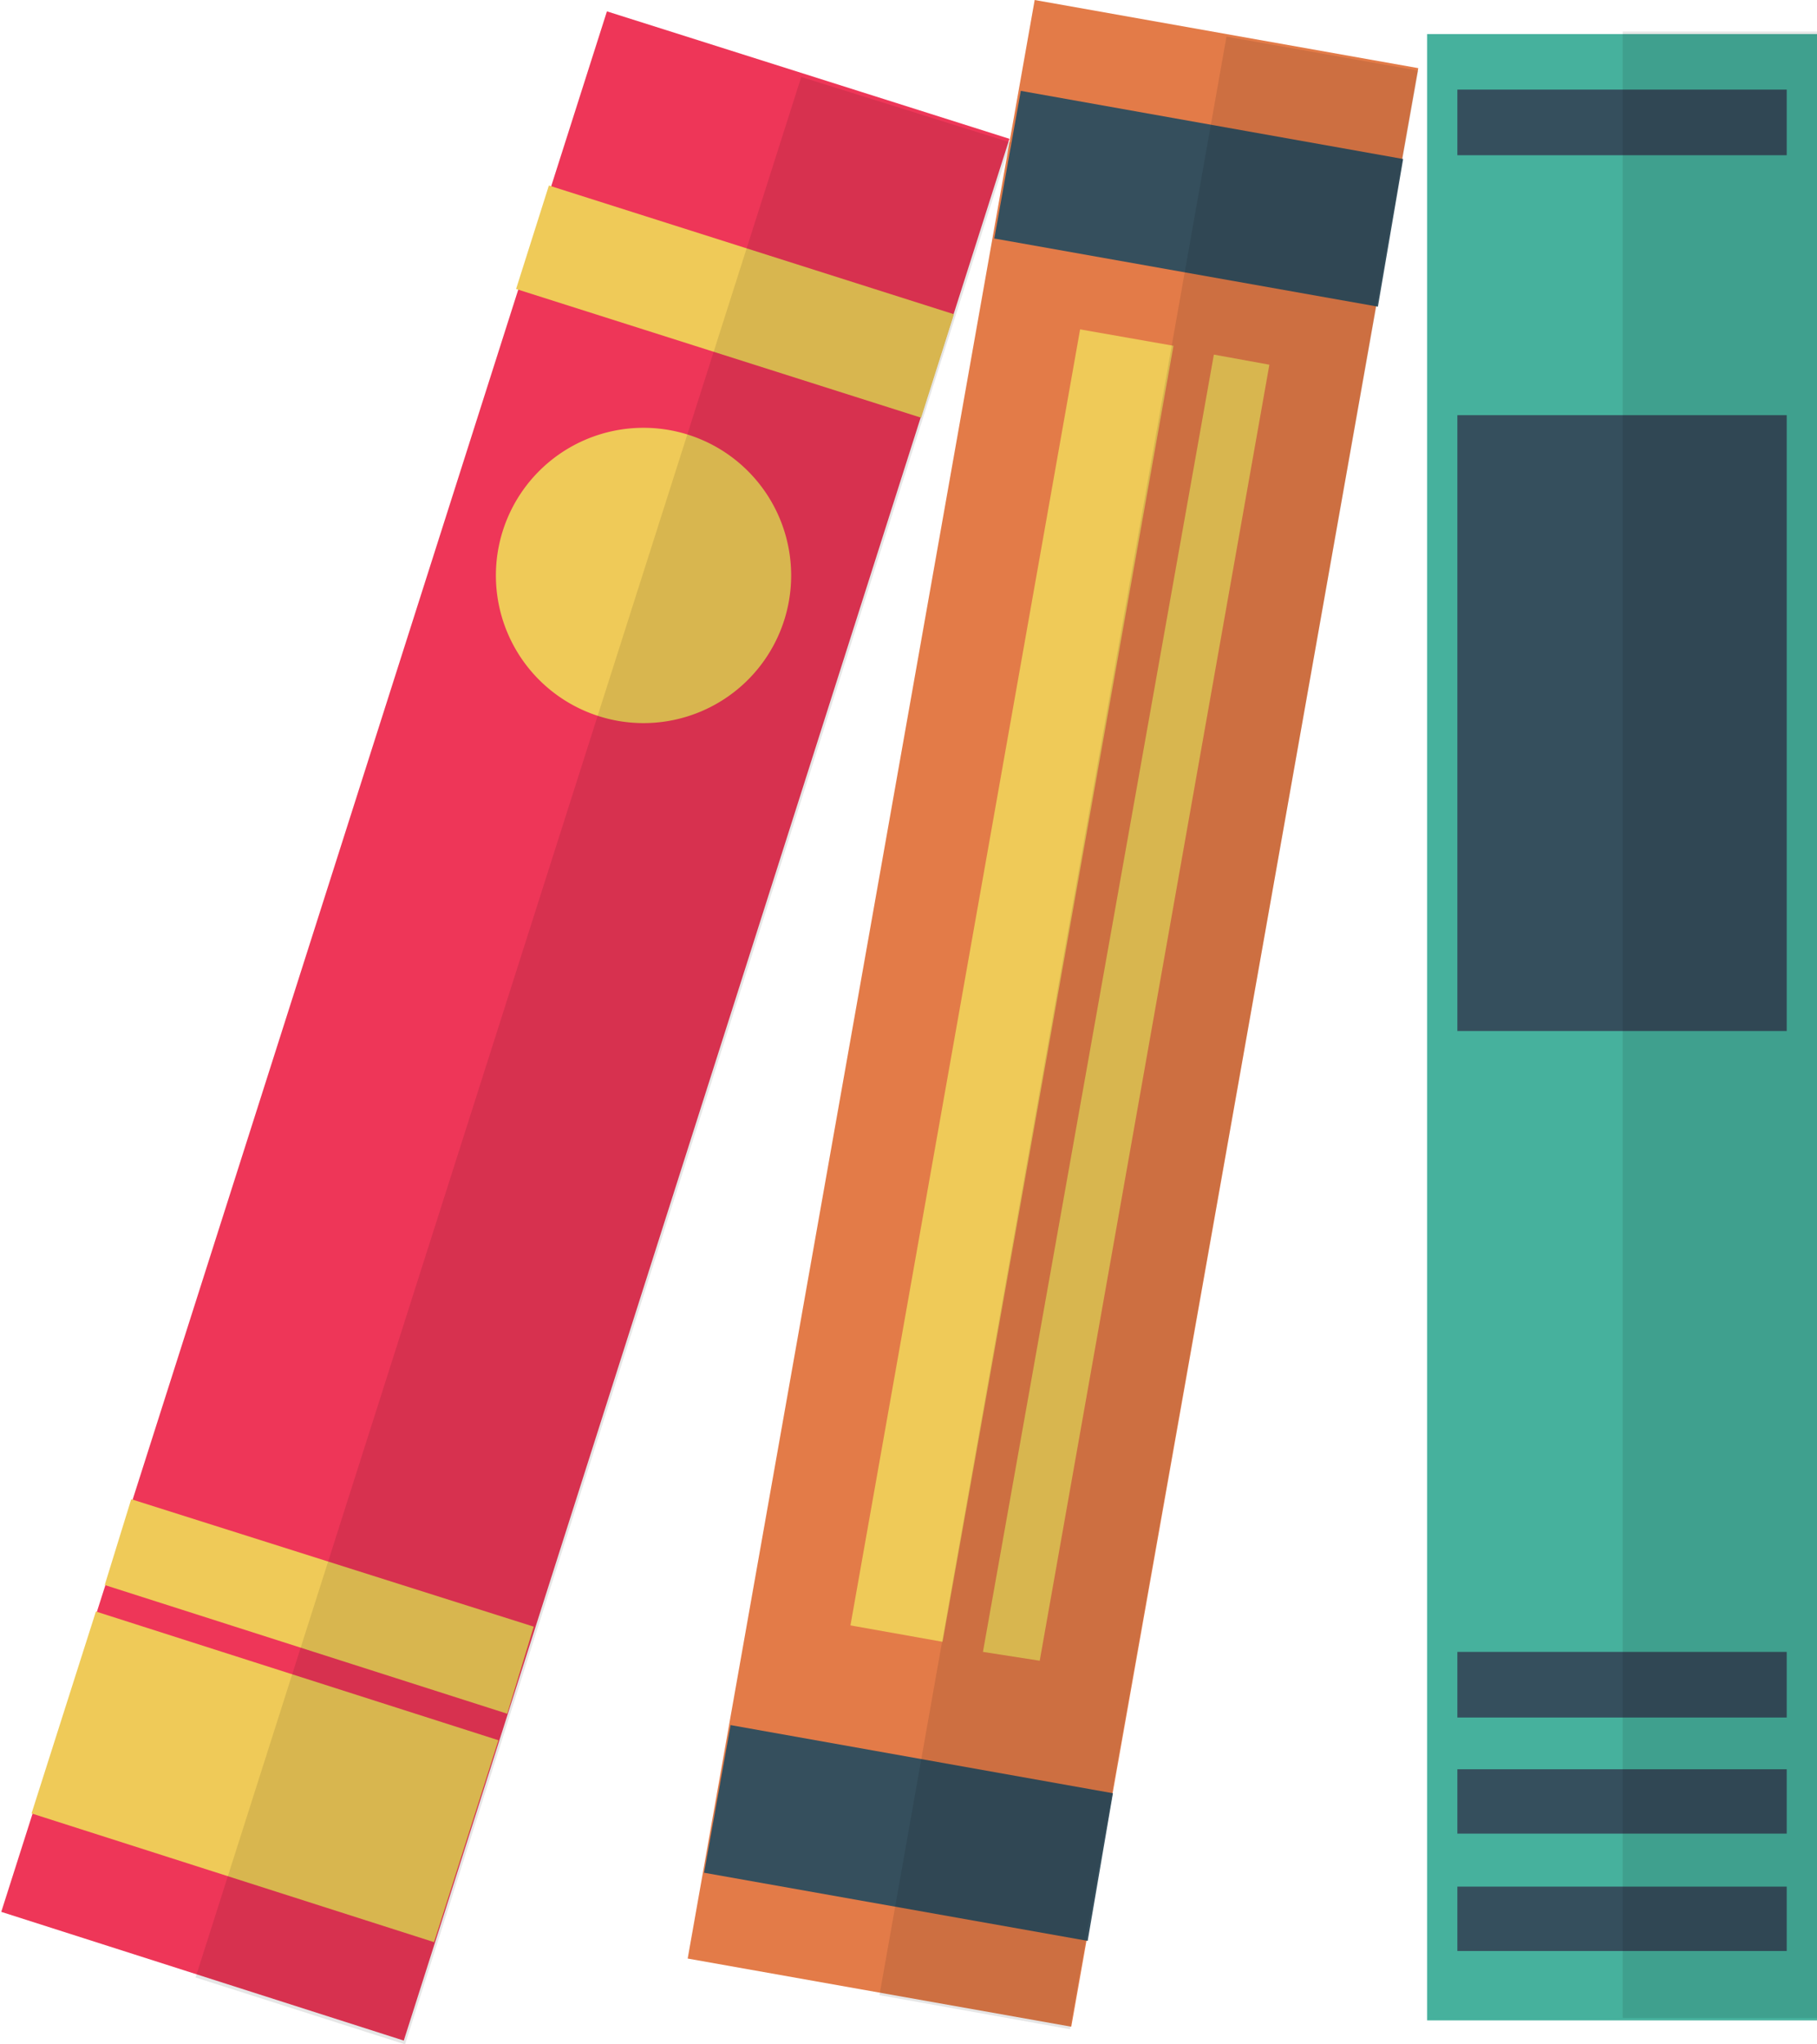 <svg xmlns="http://www.w3.org/2000/svg" xml:space="preserve" overflow="hidden" viewBox="0 0 1440 1620"><path fill="#EE3658" fill-rule="evenodd" d="m481 9 319 101-480 1507L1 1515Z"/><path fill="#E37B48" fill-rule="evenodd" d="m820 0 304 54-275 1552-304-54Z"/><path fill="#46B19D" d="M1131 27h309v1574h-309z"/><path fill="#354F5D" d="M1155 71h261v52h-261zm0 258h261v488h-261zm0 980h261v52h-261zm0 93h261v51h-261zm0 93h261v51h-261z"/><path fill="#354F5D" fill-rule="evenodd" d="m809 72 303 54-20 117-304-54ZM579 1367l303 54-20 117-304-54Z"/><path fill="#EFCA58" fill-rule="evenodd" d="m856 261 74 13-183 1027-73-13Zm106 20 44 8-182 1027-45-7ZM435 147l321 102-26 82-321-102ZM104 1188l319 101-21 69-319-102Zm-28 89 319 102-51 160-319-102Zm317-821a117 117 0 1 1 234 0 117 117 0 0 1-234 0Z"/><path fill-opacity=".1" d="M1286 25h154v1574h-154z"/><path fill-opacity=".1" fill-rule="evenodd" d="m972 29 152 27-276 1552-151-27ZM635 61l166 52-480 1507-166-53Z"/></svg>